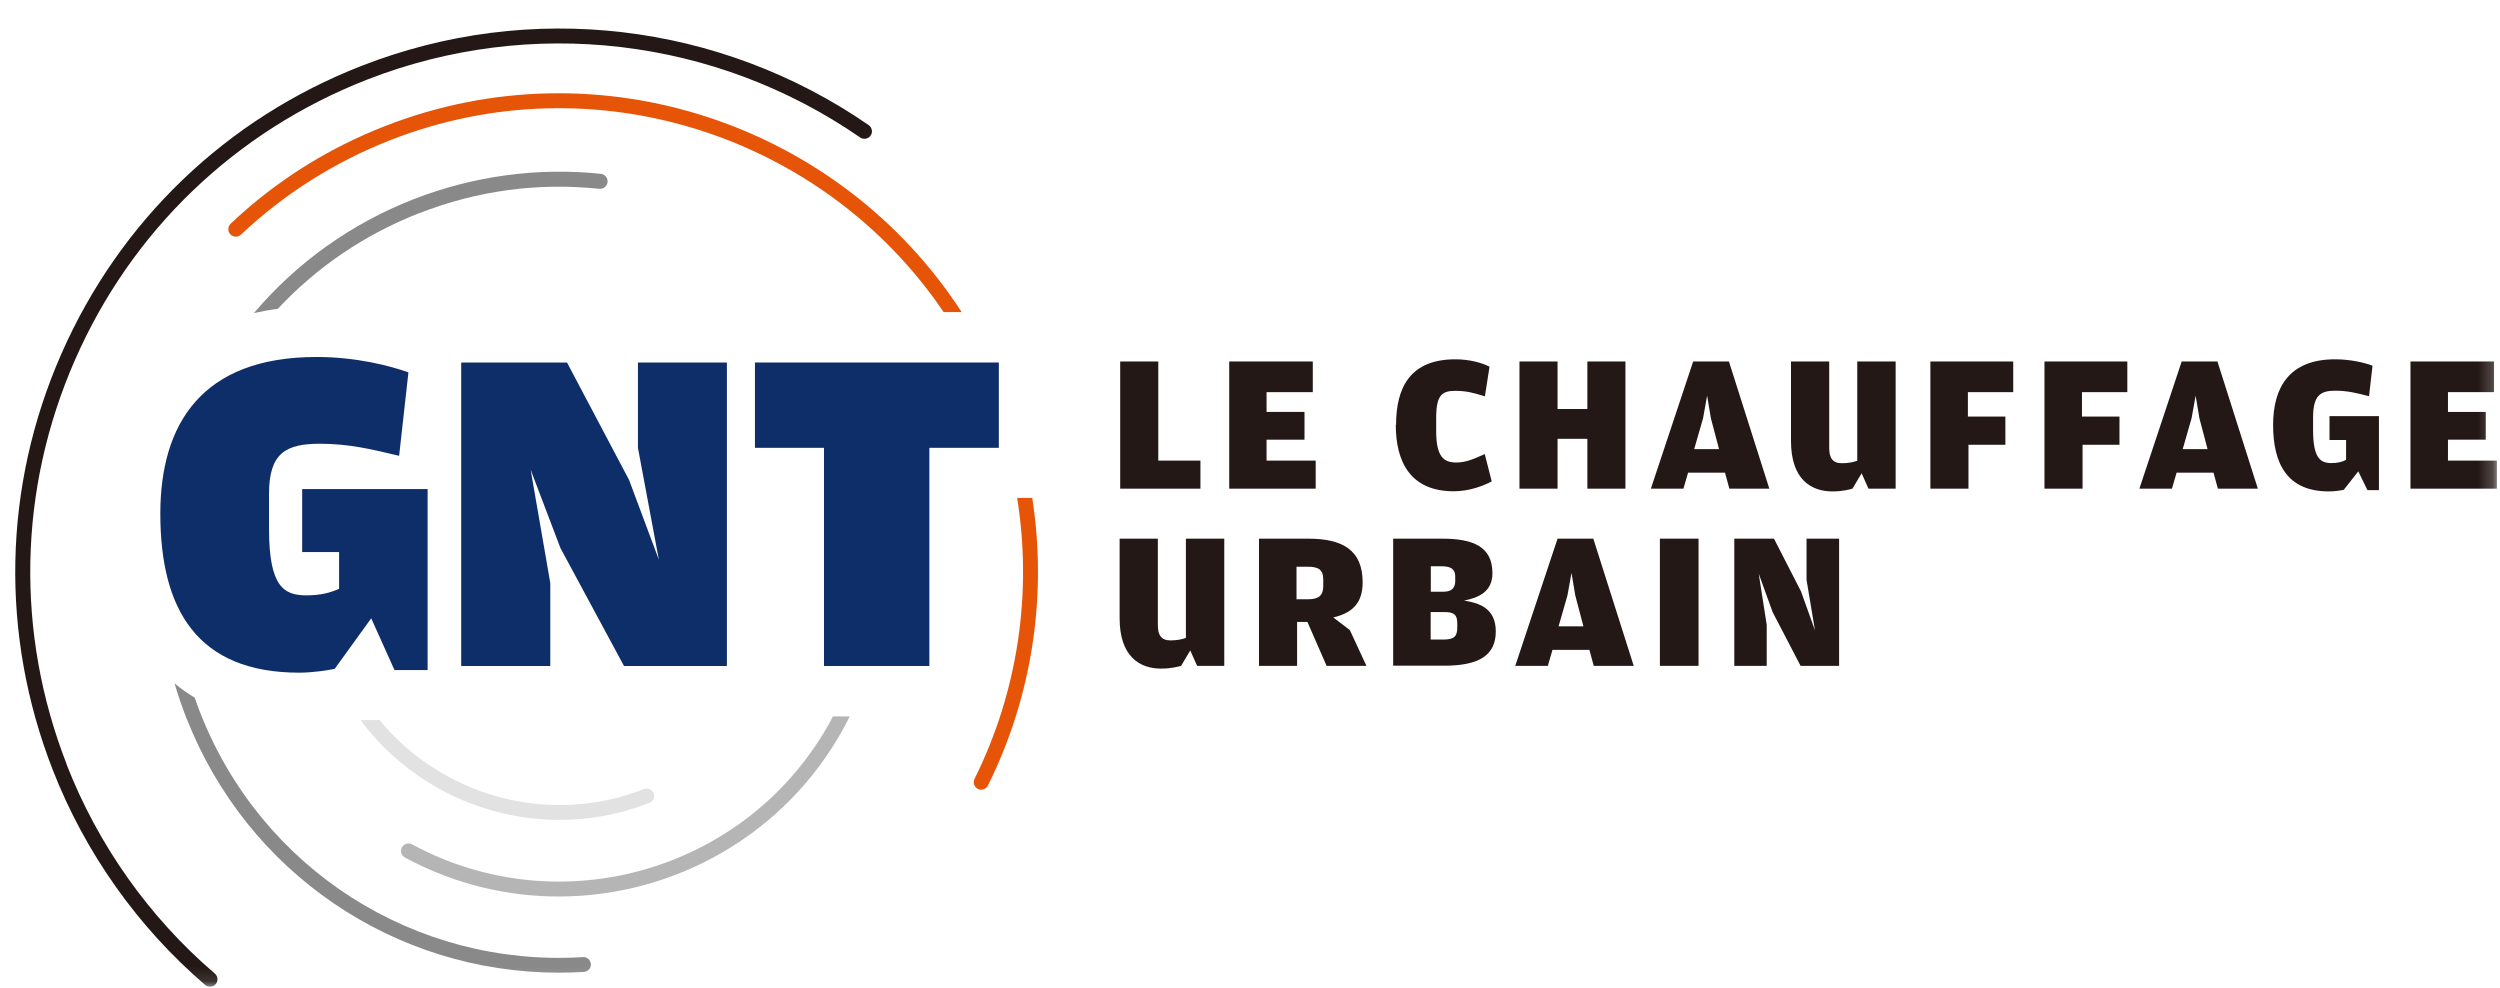 <svg viewBox="0 0 172 68" fill="none" xmlns="http://www.w3.org/2000/svg">
<g clip-path="url(#clip0_468_42975)">
<mask id="mask0_468_42975" style="mask-type:luminance" maskUnits="userSpaceOnUse" x="0" y="0" width="172" height="68">
<path d="M171.79 0H0V67.89H171.79V0Z" fill="white"></path>
</mask>
<g mask="url(#mask0_468_42975)">
<path d="M77.07 24.87H79.69V31.69H82.59V33.62H77.07V24.87Z" fill="#231815"></path>
<path d="M84.57 24.87H90.32V26.98H87.14V28.34H89.75V30.25H87.14V31.69H90.52V33.62H84.57V24.87Z" fill="#231815"></path>
<path d="M96.05 29.23C96.05 26.66 97.02 24.72 100.13 24.72C101.1 24.72 101.96 24.96 102.48 25.23L102.16 27.27C101.41 27.03 100.87 26.89 100.13 26.89C99.23 26.89 98.81 27.16 98.81 28.73V29.66C98.81 31.43 99.33 31.82 100.19 31.82C100.89 31.82 101.45 31.55 102.15 31.24L102.63 33.12C102.07 33.42 101.1 33.8 100.02 33.8C97.02 33.8 96.03 31.76 96.03 29.22" fill="#231815"></path>
<path d="M107.16 30.19V33.62H104.54V24.87H107.16V28.14H109.21V24.87H111.83V33.62H109.21V30.19H107.16Z" fill="#231815"></path>
<path d="M115.82 33.62H113.58L116.49 24.87H118.95L121.73 33.62H118.98L118.68 32.52H116.14L115.82 33.62ZM117.71 28.78L117.45 27.22L117.17 28.78L116.56 30.9H118.27L117.71 28.78Z" fill="#231815"></path>
<path d="M127.79 24.87H130.42V33.62H128.55L128.08 32.56L127.45 33.62C127.26 33.67 126.79 33.81 126.07 33.81C124.62 33.81 123.22 33 123.22 30.34V24.87H125.85V30.82C125.85 31.5 126.08 31.87 126.72 31.87C127.2 31.87 127.51 31.79 127.78 31.7V24.87H127.79Z" fill="#231815"></path>
<path d="M132.81 24.87H138.51V26.98H135.39V28.66H137.97V30.6H135.43V33.62H132.81V24.87Z" fill="#231815"></path>
<path d="M140.66 24.87H146.36V26.98H143.24V28.66H145.82V30.6H143.28V33.62H140.66V24.87Z" fill="#231815"></path>
<path d="M149.43 33.62H147.19L150.1 24.87H152.56L155.34 33.62H152.59L152.29 32.52H149.75L149.43 33.62ZM151.32 28.78L151.06 27.22L150.78 28.78L150.17 30.9H151.88L151.32 28.78Z" fill="#231815"></path>
<path d="M161.24 33.7C161.02 33.75 160.59 33.81 160.23 33.81C157.38 33.81 156.39 31.94 156.39 29.23C156.39 26.66 157.5 24.72 160.65 24.72C161.71 24.72 162.68 24.95 163.23 25.16L162.99 27.26C162.18 27.05 161.51 26.88 160.68 26.88C159.67 26.88 159.14 27.17 159.14 28.73V29.6C159.14 31.52 159.65 31.86 160.39 31.86C160.81 31.86 161.12 31.79 161.41 31.64V30.27H160.27V28.63H163.67V33.72H162.88L162.25 32.43L161.26 33.69L161.24 33.7Z" fill="#231815"></path>
<path d="M165.84 24.87H171.59V26.98H168.42V28.34H171.02V30.25H168.42V31.69H171.79V33.62H165.84V24.87Z" fill="#231815"></path>
<path d="M81.6 37.06H84.23V45.81H82.36L81.89 44.75L81.26 45.81C81.07 45.86 80.6 46 79.88 46C78.43 46 77.03 45.19 77.03 42.53V37.06H79.66V43.01C79.66 43.69 79.89 44.06 80.53 44.06C81.01 44.06 81.32 43.98 81.59 43.89V37.06H81.6Z" fill="#231815"></path>
<path d="M92.87 43.35L94.01 45.81H91.27L89.95 42.79H89.24V45.81H86.62V37.06H90.01C92.29 37.06 93.75 37.79 93.75 40.06C93.75 41.35 93.19 42.14 91.73 42.48L92.87 43.35ZM89.98 41.23C90.72 41.23 91.04 40.98 91.04 40.32V39.88C91.04 39.17 90.69 38.99 89.95 38.99H89.2V41.23H89.98Z" fill="#231815"></path>
<path d="M95.86 37.06H99.23C101.3 37.06 102.68 37.58 102.68 39.43C102.68 40.73 101.71 41.12 100.73 41.32C101.74 41.48 102.91 41.83 102.91 43.44C102.91 45.05 101.81 45.8 99.36 45.8H95.85V37.05L95.86 37.06ZM99.31 40.71C99.81 40.71 100.12 40.51 100.12 39.98V39.66C100.12 39.14 99.8 38.96 99.18 38.96H98.44V40.71H99.31ZM99.32 44C100.03 44 100.26 43.79 100.26 43.19V42.87C100.26 42.28 100.02 42.11 99.37 42.11H98.43V44H99.32Z" fill="#231815"></path>
<path d="M106.49 45.81H104.25L107.16 37.06H109.62L112.4 45.81H109.65L109.35 44.71H106.81L106.49 45.81ZM108.38 40.97L108.12 39.41L107.84 40.97L107.23 43.09H108.94L108.38 40.97Z" fill="#231815"></path>
<path d="M116.86 37.06H114.2V45.81H116.86V37.06Z" fill="#231815"></path>
<path d="M119.32 37.06H122.05L123.91 40.69L124.87 43.37L124.29 39.89V37.06H126.53V45.81H123.88L121.96 42.12L121 39.47L121.55 42.99V45.81H119.32V37.06Z" fill="#231815"></path>
<path d="M57.2 49.5C51.62 59.82 38.68 63.68 28.35 58.09C28.1 57.95 27.79 58.05 27.65 58.3C27.51 58.55 27.61 58.86 27.86 59C31.23 60.82 34.86 61.68 38.44 61.68C46.37 61.68 54.07 57.44 58.1 49.99C58.22 49.76 58.35 49.53 58.46 49.29H57.3C57.26 49.36 57.23 49.43 57.19 49.5" fill="#B5B5B6"></path>
<path d="M28.84 14.67C32.83 13.11 37 12.55 41.23 12.99C41.51 13.02 41.77 12.81 41.8 12.53C41.83 12.25 41.63 11.99 41.34 11.96C37 11.5 32.55 12.11 28.47 13.7C24.14 15.39 20.39 18.09 17.47 21.54C18 21.42 18.54 21.32 19.11 21.25C21.79 18.38 25.09 16.13 28.85 14.66" fill="#898989"></path>
<path d="M12.82 49.38C16.98 60.04 27.14 66.92 38.45 66.92C39.02 66.92 39.6 66.9 40.17 66.87C40.45 66.85 40.67 66.61 40.65 66.33C40.63 66.05 40.39 65.82 40.1 65.85C28.56 66.56 17.98 59.8 13.77 49.02C13.64 48.68 13.51 48.34 13.4 48C12.91 47.71 12.44 47.38 12.01 47.01C12.24 47.81 12.51 48.6 12.82 49.39" fill="#898989"></path>
<path d="M26.5 8.67C22.52 10.22 18.94 12.48 15.87 15.39C15.66 15.59 15.65 15.91 15.85 16.12C16.05 16.33 16.37 16.34 16.58 16.14C19.56 13.33 23.03 11.14 26.88 9.63C41.02 4.11 56.75 9.4 64.92 21.47H66.16C57.83 8.61 41.31 2.89 26.5 8.67Z" fill="#E65408"></path>
<path d="M67.05 53.59C66.92 53.84 67.03 54.15 67.28 54.28C67.35 54.32 67.43 54.33 67.51 54.33C67.7 54.33 67.88 54.22 67.97 54.04C71.03 47.89 72.06 40.95 71.02 34.26H69.98C71.03 40.79 70.04 47.57 67.05 53.58" fill="#E65408"></path>
<path d="M4.59 52.59C1.06 43.54 1.26 33.65 5.16 24.76C9.06 15.86 16.2 9.02 25.25 5.48C36.52 1.08 49.21 2.57 59.18 9.46C59.41 9.62 59.73 9.56 59.9 9.33C60.06 9.1 60 8.78 59.77 8.61C49.51 1.53 36.47 -0 24.88 4.53C15.57 8.16 8.24 15.2 4.22 24.35C0.2 33.5 -1.78814e-05 43.66 3.63 52.97C5.86 58.68 9.49 63.8 14.12 67.77C14.22 67.85 14.33 67.89 14.45 67.89C14.59 67.89 14.74 67.83 14.84 67.71C15.02 67.49 15 67.17 14.78 66.98C10.28 63.13 6.75 58.15 4.58 52.59" fill="#231815"></path>
<path d="M44.97 54.58C44.87 54.32 44.57 54.18 44.3 54.29C37.69 56.87 30.39 54.74 26.11 49.54H24.8C28.03 53.88 33.15 56.41 38.5 56.41C40.56 56.41 42.65 56.03 44.68 55.24C44.94 55.14 45.08 54.84 44.97 54.57" fill="#E2E2E3"></path>
<path d="M23 46.02C22.58 46.12 21.46 46.28 20.59 46.28C13.56 46.28 11.03 41.92 11.03 35.34C11.03 29.21 13.85 24.56 21.78 24.56C24.51 24.56 26.85 25.17 28.1 25.62L27.46 31.36C25.57 30.91 24.03 30.53 22.01 30.53C19.67 30.53 18.51 31.17 18.51 33.96V36.4C18.51 40.38 19.54 40.96 21.08 40.96C22.01 40.96 22.68 40.8 23.33 40.51V37.98H20.79V33.65H29.42V46.1H27.14L25.54 42.54L23.01 46.04L23 46.02Z" fill="#0E2E69"></path>
<path d="M31.73 24.94H39.01L43.28 33.02L45.33 38.51L43.89 30.81V24.94H50.01V45.82H42.93L38.56 37.71L36.51 32.32L37.86 40.11V45.82H31.73V24.94Z" fill="#0E2E69"></path>
<path d="M51.94 30.81V24.94H68.72V30.81H63.94V45.82H56.69V30.81H51.94Z" fill="#0E2E69"></path>
</g>
</g>
<defs>
<clipPath id="clip0_468_42975">
<rect width="171.79" height="67.89" fill="white"></rect>
</clipPath>
</defs>
</svg>
